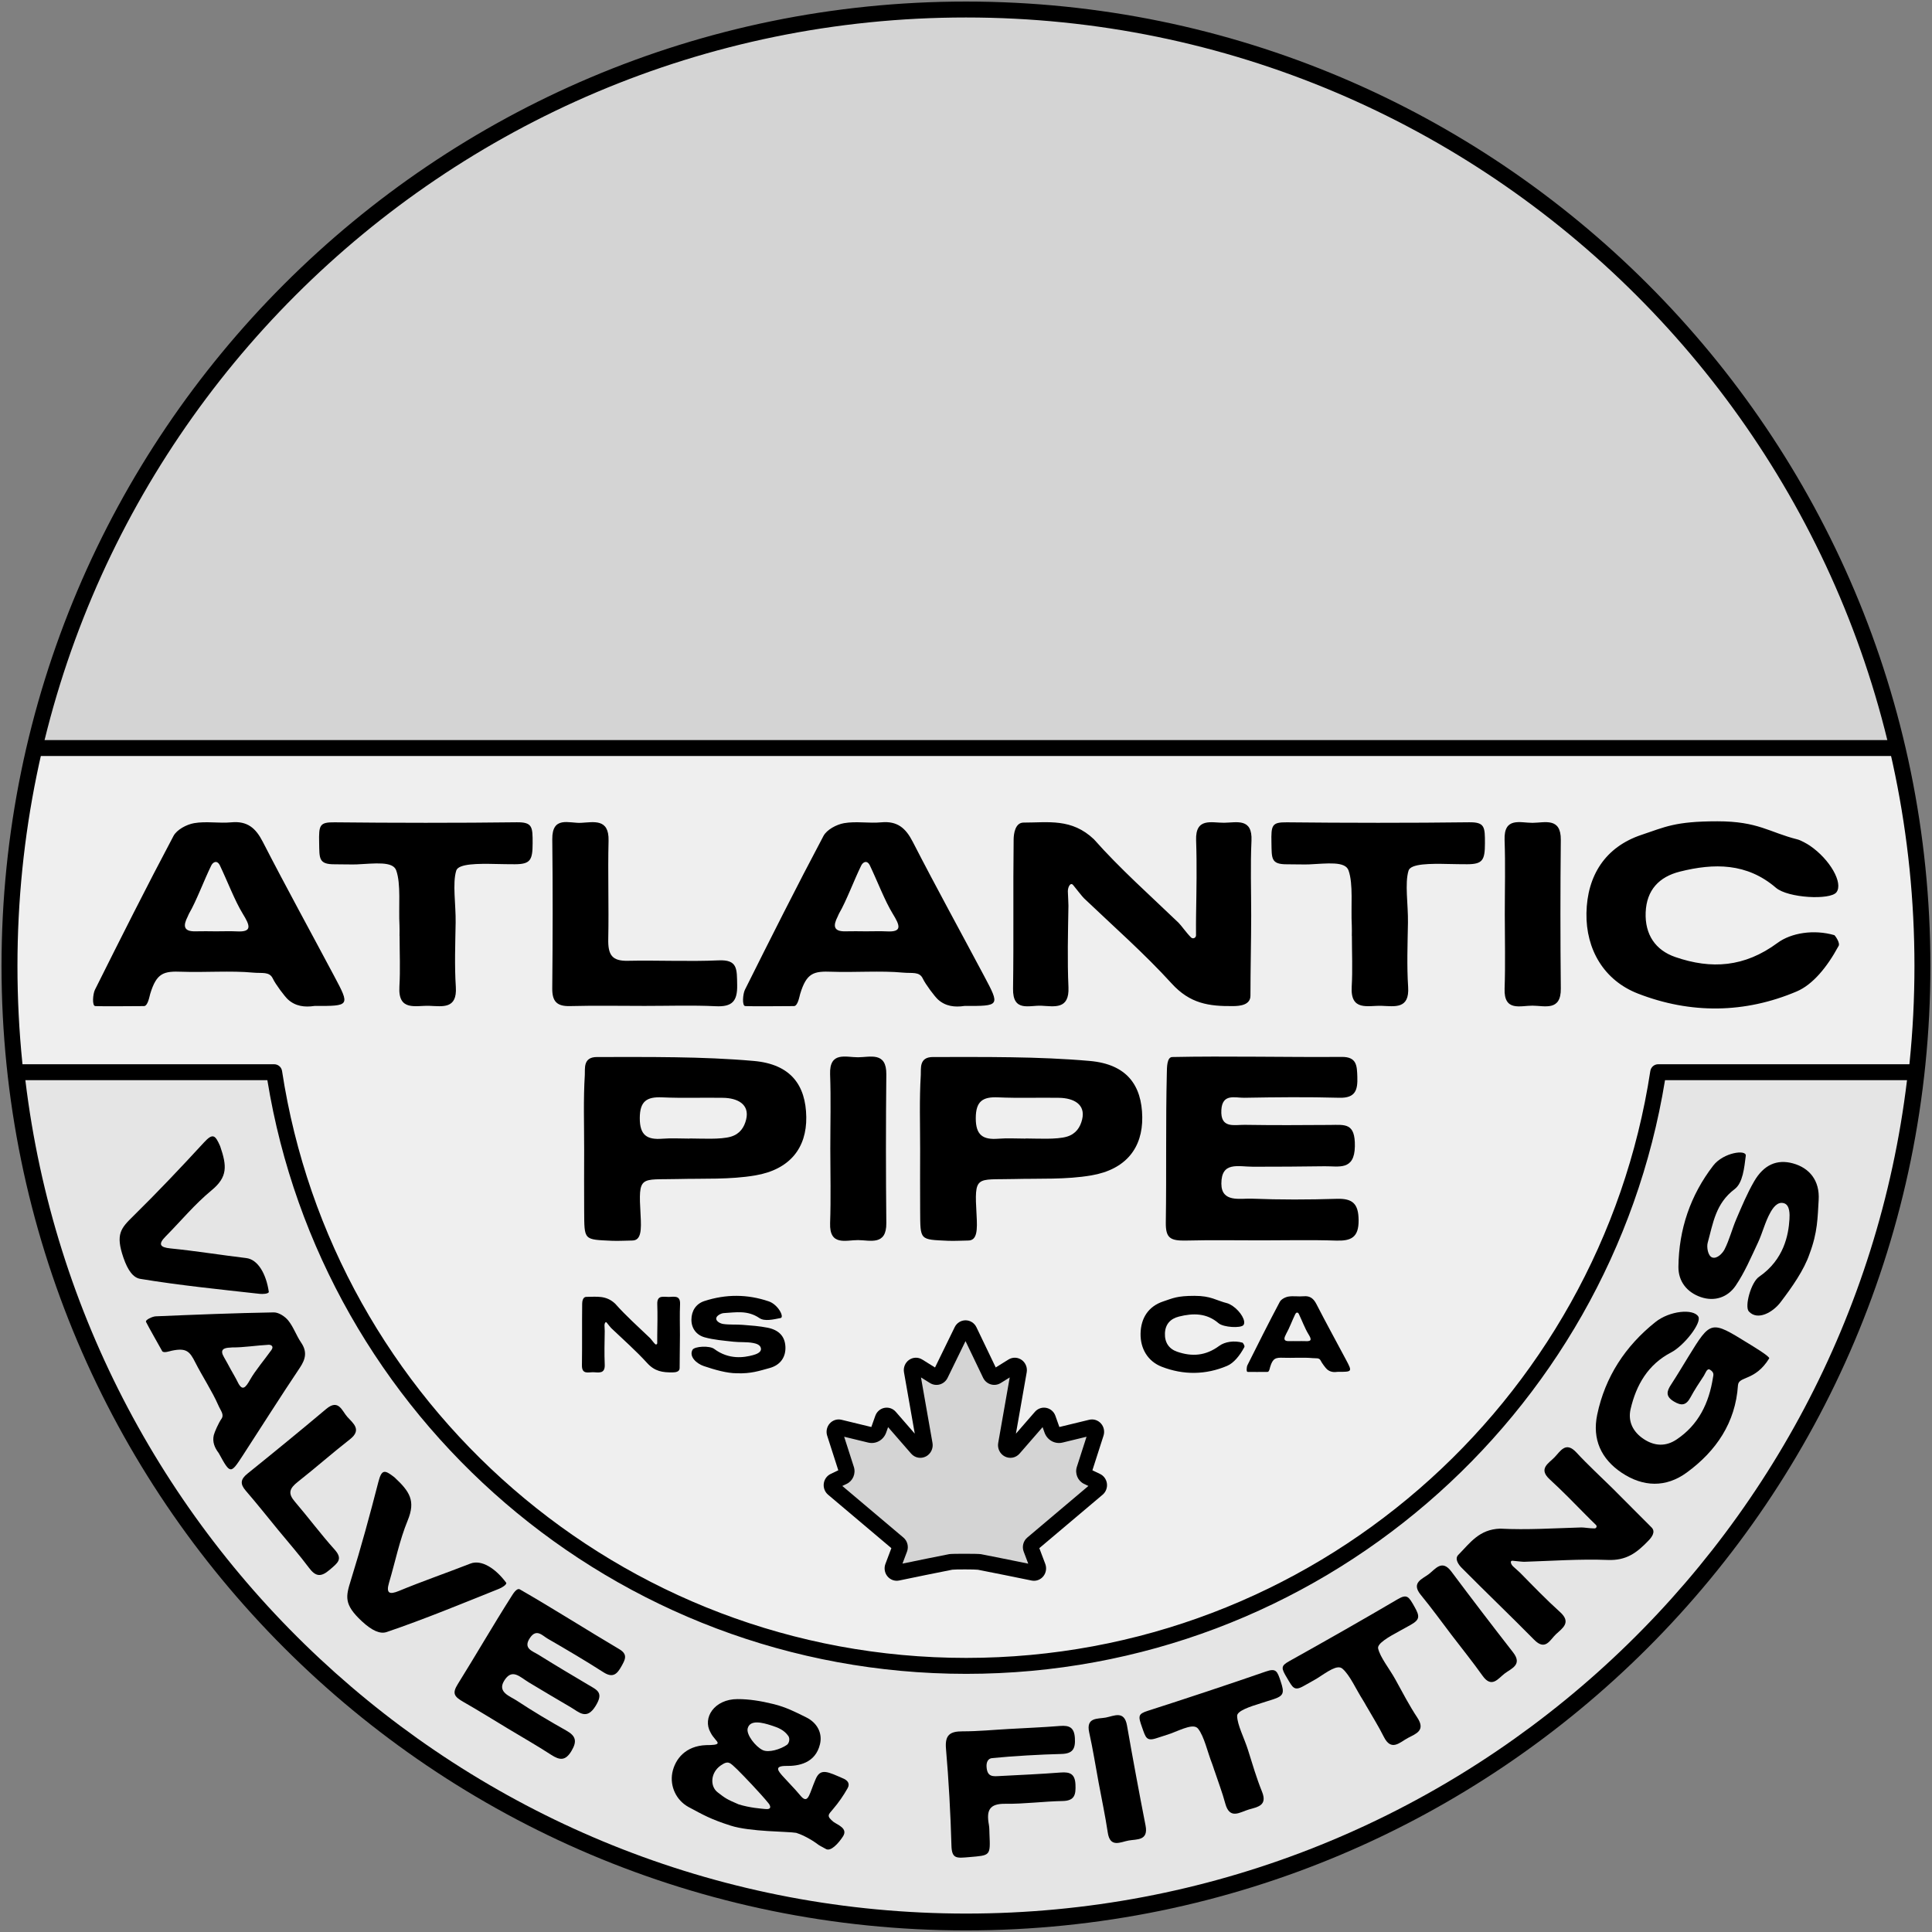 <?xml version="1.0" encoding="UTF-8" standalone="no"?>
<!DOCTYPE svg PUBLIC "-//W3C//DTD SVG 1.1//EN" "http://www.w3.org/Graphics/SVG/1.1/DTD/svg11.dtd">
<svg width="100%" height="100%" viewBox="0 0 2000 2000" version="1.1" xmlns="http://www.w3.org/2000/svg" xmlns:xlink="http://www.w3.org/1999/xlink" xml:space="preserve" xmlns:serif="http://www.serif.com/" style="fill-rule:evenodd;clip-rule:evenodd;stroke-linecap:round;stroke-linejoin:round;stroke-miterlimit:1.5;">
    <rect x="0" y="0" width="2000" height="2000" fill="#808080" stroke="none"/>
    <g transform="matrix(3.984,0,0,3.984,-2156.51,-3358.58)">
        <g transform="matrix(0.527,0,0,0.527,247.461,689.805)">
            <circle cx="1033.82" cy="767.006" r="471.588" style="fill:#efefef;"/>
            <clipPath id="_clip1">
                <circle cx="1033.82" cy="767.006" r="471.588"/>
            </clipPath>
            <g clip-path="url(#_clip1)">
                <g transform="matrix(0.982,0,0,0.982,7.281,80.82)">
                    <rect x="511.122" y="180.092" width="1068.46" height="409.243" style="fill:#d4d4d4;stroke:#000;stroke-width:8px;"/>
                </g>
            </g>
        </g>
        <g transform="matrix(0.527,0,0,0.527,247.461,689.805)">
            <path d="M1033.82,291.49C771.377,291.49 558.305,504.562 558.305,767.006C558.305,1029.45 771.377,1242.52 1033.82,1242.52C1296.27,1242.52 1509.34,1029.45 1509.34,767.006C1509.34,504.562 1296.27,291.49 1033.82,291.49ZM1033.82,299.346C1291.93,299.346 1501.48,508.897 1501.48,767.006C1501.48,1025.12 1291.93,1234.67 1033.82,1234.67C775.713,1234.67 566.161,1025.12 566.161,767.006C566.161,508.897 775.713,299.346 1033.82,299.346Z"/>
        </g>
        <g transform="matrix(0.864,0,0,0.864,-149.886,424.681)">
            <path d="M1376.18,806.643C1360.26,950.244 1238.36,1062.07 1090.55,1062.07C942.733,1062.07 820.831,950.244 804.912,806.643L882.432,806.643C897.862,907.676 985.224,985.18 1090.55,985.18C1195.87,985.18 1283.23,907.676 1298.66,806.643L1376.18,806.643Z" style="fill:#e5e5e5;"/>
        </g>
        <g transform="matrix(0.864,0,0,0.864,-149.886,424.681)">
            <path d="M1378.56,806.907C1378.63,806.229 1378.42,805.552 1377.96,805.044C1377.51,804.536 1376.86,804.246 1376.18,804.246L1298.66,804.246C1297.47,804.246 1296.47,805.11 1296.29,806.281C1281.03,906.164 1194.67,982.783 1090.55,982.783C986.423,982.783 900.056,906.164 884.801,806.281C884.622,805.11 883.616,804.246 882.432,804.246L804.912,804.246C804.23,804.246 803.581,804.536 803.126,805.044C802.671,805.552 802.454,806.229 802.53,806.907C818.582,951.707 941.499,1064.46 1090.55,1064.46C1239.59,1064.46 1362.51,951.707 1378.56,806.907ZM1373.49,809.04C1356.5,950.161 1236.21,1059.67 1090.55,1059.67C944.88,1059.67 824.59,950.161 807.602,809.04C807.602,809.04 880.383,809.04 880.383,809.04C896.844,910.228 984.732,987.577 1090.55,987.577C1196.36,987.577 1284.25,910.228 1300.71,809.04C1300.71,809.04 1373.49,809.04 1373.49,809.04L1373.49,809.04Z"/>
        </g>
        <g transform="matrix(0.251,0,0,0.251,541.3,843.026)">
            <path d="M346.076,1010.69C321.381,964.252 296.022,918.153 271.99,871.371C264.674,857.132 256.006,849.687 239.428,851.251C226.648,852.458 213.385,849.915 200.877,852.112C193.082,853.483 183.028,858.841 179.569,865.364C151.624,918.019 124.871,971.31 98.233,1024.64C96.16,1028.8 95.06,1041.33 98.617,1041.48C109.288,1041.9 134.337,1041.48 149.023,1041.48C153.061,1041.48 154.756,1031.18 155.431,1028.95C162.105,1006.83 169.59,1005.21 188.388,1005.93C210.623,1006.78 239.718,1004.68 261.778,1006.82C271.455,1007.75 278.856,1005.43 282.444,1013.05C285.198,1018.9 294.708,1031.62 298.235,1034.77C305.995,1041.72 315.412,1042.86 325.534,1041.33C362.279,1041.45 362.397,1041.38 346.076,1010.69L346.076,1010.69ZM223.611,964.093C216.592,964.049 209.564,963.874 202.55,964.082C189.45,964.483 189.565,957.954 194.278,948.82C194.812,947.78 195.136,946.628 195.72,945.624C203.346,932.51 210.993,911.649 218.636,896.009C220.471,892.262 224.78,889.946 227.663,895.987C235.231,911.822 243.194,932.724 251.225,945.775C258.867,958.196 261.451,965.083 244.952,964.142C239.12,963.808 229.462,964.088 223.611,964.088L223.611,964.093ZM413.631,968.751C413.631,986.281 414.457,1003.85 413.439,1021.32C411.925,1047.23 430.437,1040.71 444.386,1041.21C458.12,1041.7 473.346,1044.82 471.849,1021.69C470.42,999.591 471.281,977.314 471.654,955.123C471.964,936.559 468.187,914.379 472.288,901.201C474.562,893.894 495.266,893.962 513.041,894.368C518.612,894.494 528.761,894.656 533.1,894.632C548.898,894.547 551.328,890.509 551.353,873.049C551.38,855.985 551.311,850.985 534.782,851.201C476.32,851.964 404.837,851.882 346.372,851.237C330.775,851.064 329.969,854.092 330.35,872.191C330.69,888.512 329.544,894.843 346.627,894.689C349.535,894.662 365.502,894.98 368.944,894.81C388.368,893.853 406.666,891.304 410.125,900.982C415.227,915.273 412.462,938.627 413.529,958.242C413.719,961.737 413.557,965.251 413.557,968.756L413.631,968.751ZM740.904,1041.62C757.751,1042.42 763.432,1036.64 763.095,1019.69C762.757,1003 763.772,993.202 743.611,994.148C714.431,995.517 679.241,993.937 650.005,994.587C633.55,994.952 629.282,988.583 629.639,971.93C630.365,938.051 629.104,904.125 629.962,870.254C630.56,846.848 614.36,851.166 601.259,851.786C589.135,852.359 571.41,844.286 571.698,868.883C572.301,920.301 572.159,971.738 571.673,1023.16C571.55,1036.66 576.462,1041.82 590.002,1041.48C615.723,1040.82 641.475,1041.29 667.215,1041.3C691.782,1041.32 716.392,1040.46 740.904,1041.62L740.904,1041.62ZM1018.94,1010.69C994.244,964.252 968.885,918.153 944.853,871.371C937.537,857.132 928.87,849.687 912.291,851.251C899.511,852.458 886.248,849.915 873.74,852.112C865.945,853.483 855.891,858.841 852.433,865.364C824.487,918.019 797.734,971.31 771.096,1024.64C769.023,1028.8 767.923,1041.33 771.48,1041.48C782.151,1041.9 807.2,1041.48 821.886,1041.48C825.924,1041.48 827.619,1031.18 828.294,1028.95C834.968,1006.83 842.453,1005.21 861.251,1005.93C883.486,1006.78 912.581,1004.68 934.641,1006.82C944.318,1007.75 951.719,1005.43 955.307,1013.05C958.061,1018.9 967.571,1031.62 971.098,1034.77C978.858,1041.72 988.275,1042.86 998.397,1041.33C1035.14,1041.45 1035.26,1041.38 1018.94,1010.69L1018.94,1010.69ZM896.474,964.093C889.455,964.049 882.427,963.874 875.414,964.082C862.313,964.483 862.428,957.954 867.141,948.82C867.675,947.78 867.999,946.628 868.583,945.624C876.209,932.51 883.857,911.649 891.499,896.009C893.334,892.262 897.643,889.946 900.526,895.987C908.094,911.822 916.057,932.724 924.088,945.775C931.731,958.196 934.314,965.083 917.815,964.142C911.984,963.808 902.325,964.088 896.474,964.088L896.474,964.093ZM1295.52,870.265C1296.61,846.428 1280.15,851.547 1267.14,851.69C1254.33,851.829 1237.37,845.937 1238.2,869.854C1239.1,895.605 1238.57,921.42 1238.16,947.196C1238.1,951.097 1238.02,960.93 1238.1,968.21C1238.13,969.447 1237.39,970.575 1236.25,971.055C1235.11,971.538 1233.79,971.277 1232.92,970.399C1227.84,965.325 1222.77,957.842 1219.95,955.14C1190.37,926.725 1159.51,899.382 1132.38,868.759C1109.36,846.93 1085.36,851.514 1059.56,851.514C1050.85,851.514 1049.37,863.216 1049.3,868.798C1048.66,920.364 1049.44,971.944 1048.69,1023.5C1048.33,1047.95 1065.59,1040.52 1077.97,1041.11C1091.44,1041.75 1107.07,1045.36 1106.05,1022C1104.81,993.926 1105.56,965.75 1106.03,937.628C1106.08,934.863 1105.59,928.64 1105.43,922.816C1105.32,918.334 1108.14,912.779 1110.96,916.266C1114.3,920.391 1120.47,928.286 1122.16,929.893C1152.69,958.997 1184.54,986.94 1212.87,1018.07C1231.86,1038.93 1251.27,1041.8 1277.01,1041.48C1283.64,1041.39 1294.45,1040.37 1294.45,1030.68C1294.45,1004.95 1295.2,973.397 1295.22,947.613C1295.24,921.829 1294.33,896 1295.52,870.265L1295.52,870.265ZM1399.47,968.751C1399.47,986.281 1400.3,1003.85 1399.28,1021.32C1397.77,1047.23 1416.28,1040.71 1430.23,1041.21C1443.96,1041.7 1459.19,1044.82 1457.69,1021.69C1456.26,999.591 1457.12,977.314 1457.5,955.123C1457.81,936.559 1454.03,914.379 1458.13,901.201C1460.4,893.894 1481.11,893.962 1498.88,894.368C1504.45,894.494 1514.6,894.656 1518.94,894.632C1534.74,894.547 1537.17,890.509 1537.19,873.049C1537.22,855.985 1537.15,850.985 1520.62,851.201C1462.16,851.964 1390.68,851.882 1332.21,851.237C1316.62,851.064 1315.81,854.092 1316.19,872.191C1316.53,888.512 1315.38,894.843 1332.47,894.689C1335.38,894.662 1351.34,894.98 1354.79,894.81C1374.21,893.853 1392.51,891.304 1395.97,900.982C1401.07,915.273 1398.3,938.627 1399.37,958.242C1399.56,961.737 1399.4,965.251 1399.4,968.756L1399.47,968.751ZM1557.55,1023.37C1556.7,1047.54 1574.04,1040.95 1586.47,1041.04C1599.11,1041.12 1616,1047 1615.75,1023.34C1615.22,972.034 1615.22,920.734 1615.74,869.44C1615.98,845.759 1599.04,851.725 1586.42,851.78C1573.97,851.832 1556.68,845.35 1557.54,869.486C1558.46,895.103 1557.75,920.778 1557.75,946.428C1557.75,972.078 1558.45,997.753 1557.55,1023.37L1557.55,1023.37ZM1699.48,864.148C1661.67,876.692 1642.99,906.484 1642.29,945.169C1641.61,982.924 1660.53,1014.89 1695.52,1028.51C1750.25,1049.8 1806.33,1049.09 1859.97,1026.31C1876.57,1019.26 1891.44,1001.11 1903.03,979.712C1905.73,976.516 1899.38,968.183 1899,968.068C1877.77,961.874 1854.2,965.648 1840.13,976.042C1805.89,1001.33 1771.55,1003.54 1734.32,990.728C1713.56,983.582 1702.69,967.286 1703.59,944.486C1704.5,921.302 1717.53,907.653 1739.01,902.263C1774.38,893.389 1808.43,893.197 1838.43,918.992C1850.83,929.657 1894.67,931.945 1901.05,923.694C1908.39,914.198 1894.37,889.543 1873.46,875.34C1870.56,873.365 1864.01,869.75 1860.73,868.927C1831.43,861.595 1820.16,850.184 1777.92,850.184C1733.68,850.184 1723.59,856.144 1699.48,864.148L1699.48,864.148ZM604.708,1253.14C604.93,1284.28 603.915,1283.05 633.553,1284.45C640.136,1284.76 649.962,1284.17 654.411,1284.17C663.894,1284.17 663.993,1273.13 663.104,1257.62C660.709,1215.91 662.467,1221.49 701.531,1220.51C728.363,1219.83 755.566,1221.24 781.868,1216.76C817.983,1210.61 835.056,1187.99 834.636,1156.42C834.192,1123.31 818.545,1101.66 780.357,1098.28C726.868,1093.54 671.725,1094.21 617.937,1094.21C603.311,1094.21 605.772,1106.32 605.38,1112.71C603.791,1138.36 604.724,1164.17 604.702,1189.93C604.68,1210.99 604.56,1232.07 604.708,1253.14L604.708,1253.14ZM713.732,1178.65C704.356,1178.65 694.937,1178.04 685.621,1178.78C669.824,1180.03 662.248,1175.23 662.284,1157.52C662.317,1140.08 669.355,1135.23 685.402,1135.96C706.449,1136.92 727.576,1136.07 748.661,1136.44C763.331,1136.7 776.27,1143 772.38,1158.92C770.433,1166.89 766.019,1173.8 756.723,1176.61C745.99,1179.86 725.45,1178.52 713.732,1178.52L713.732,1178.65ZM859.313,1266.07C858.463,1290.23 875.799,1283.64 888.23,1283.73C900.87,1283.82 917.759,1289.69 917.512,1266.03C916.982,1214.73 916.98,1163.43 917.504,1112.13C917.748,1088.45 900.804,1094.42 888.186,1094.47C875.73,1094.53 858.444,1088.04 859.308,1112.18C860.227,1137.8 859.516,1163.47 859.516,1189.12C859.516,1214.77 860.216,1240.44 859.313,1266.07L859.313,1266.07ZM952.523,1253.14C952.745,1284.28 951.73,1283.05 981.368,1284.45C987.952,1284.76 997.777,1284.17 1002.23,1284.17C1011.71,1284.17 1011.81,1273.13 1010.92,1257.62C1008.52,1215.91 1010.28,1221.49 1049.35,1220.51C1076.18,1219.83 1103.38,1221.24 1129.68,1216.76C1165.8,1210.61 1182.87,1187.99 1182.45,1156.42C1182.01,1123.31 1166.36,1101.66 1128.17,1098.28C1074.68,1093.54 1019.54,1094.21 965.752,1094.21C951.127,1094.21 953.587,1106.32 953.195,1112.71C951.607,1138.36 952.539,1164.17 952.517,1189.93C952.495,1210.99 952.375,1232.07 952.523,1253.14L952.523,1253.14ZM1061.55,1178.65C1052.17,1178.65 1042.75,1178.04 1033.44,1178.78C1017.64,1180.03 1010.06,1175.23 1010.1,1157.52C1010.13,1140.08 1017.17,1135.23 1033.22,1135.96C1054.26,1136.92 1075.39,1136.07 1096.48,1136.44C1111.15,1136.7 1124.09,1143 1120.19,1158.92C1118.25,1166.89 1113.83,1173.8 1104.54,1176.61C1093.81,1179.86 1073.27,1178.52 1061.55,1178.52L1061.55,1178.65ZM1383.07,1284.24C1398.72,1284.75 1406.57,1280.97 1406.42,1263.11C1406.28,1246.24 1400.4,1240.48 1383.83,1241C1354.53,1241.91 1325.15,1242.01 1295.88,1240.84C1283.96,1240.36 1264.34,1245.25 1264.34,1225.27C1264.34,1202.03 1281.59,1207.78 1297.47,1207.78C1322.09,1207.8 1346.71,1207.63 1371.34,1207.29C1385.75,1207.09 1402.14,1212.12 1402.55,1186.66C1402.95,1162.23 1392.51,1164.39 1376.86,1164.52C1348.71,1164.75 1316.66,1164.87 1288.52,1164.41C1277.81,1164.23 1263.15,1168.69 1264.34,1148.9C1265.38,1131.64 1278.62,1136.55 1287.93,1136.39C1320.76,1135.81 1353.63,1135.46 1386.44,1136.38C1403.33,1136.85 1405.57,1128.19 1405.1,1114.65C1404.7,1103.33 1404.64,1093.96 1388.96,1094.09C1333.84,1094.55 1268.59,1093.03 1213.49,1094.21C1207.9,1094.33 1208.02,1105.03 1207.89,1110.6C1206.65,1162.13 1207.62,1213.71 1206.83,1265.25C1206.58,1281.73 1211.36,1284.6 1228.27,1284.19C1254.06,1283.56 1279.87,1284.01 1305.68,1284.01C1331.48,1284.01 1357.31,1283.39 1383.07,1284.24L1383.07,1284.24ZM703.978,1350.21C704.429,1340.4 697.652,1342.51 692.298,1342.57C687.028,1342.63 680.048,1340.2 680.39,1350.04C680.758,1360.64 680.54,1371.27 680.372,1381.87C680.347,1383.48 680.316,1387.53 680.349,1390.52C680.359,1391.03 680.056,1391.5 679.586,1391.69C679.117,1391.89 678.574,1391.79 678.215,1391.42C676.124,1389.34 674.038,1386.26 672.88,1385.14C660.704,1373.45 648.005,1362.2 636.839,1349.59C627.363,1340.61 617.487,1342.5 606.868,1342.5C603.284,1342.5 602.673,1347.31 602.645,1349.61C602.384,1370.83 602.704,1392.06 602.394,1413.28C602.245,1423.34 609.35,1420.28 614.445,1420.52C619.99,1420.79 626.423,1422.27 626.001,1412.66C625.493,1401.11 625.799,1389.51 625.995,1377.94C626.014,1376.8 625.812,1374.24 625.747,1371.84C625.699,1370 626.863,1367.71 628.024,1369.14C629.399,1370.84 631.937,1374.09 632.631,1374.75C645.198,1386.73 658.303,1398.23 669.964,1411.04C677.78,1419.63 685.768,1420.81 696.361,1420.68C699.089,1420.64 703.54,1420.22 703.54,1416.23C703.54,1405.64 703.846,1392.66 703.857,1382.05C703.866,1371.43 703.491,1360.81 703.978,1350.21L703.978,1350.21ZM796.58,1416.21C808.229,1413.06 813.677,1404.4 813.021,1393.69C812.399,1383.54 806.522,1376.82 794.631,1374.43C786.164,1372.73 777.446,1372.14 768.811,1371.46C762.088,1370.93 755.24,1371.53 748.604,1370.56C745.985,1370.18 741.396,1368.1 741.396,1364.96C741.396,1361.95 746.586,1359.46 749.079,1359.31C761.796,1358.59 773.823,1356.07 786.174,1364.48C791.503,1368.11 800.755,1365.86 808.082,1364.4C812.124,1363.6 805.616,1350.52 795.816,1347.16C773.742,1339.61 751.346,1339.58 729.145,1346.83C720.413,1349.69 715.814,1357.01 715.735,1365.99C715.653,1375.19 721.02,1382.06 729.468,1384.39C739.098,1387.04 749.289,1387.8 759.287,1388.92C765.975,1389.67 772.87,1388.99 779.437,1390.21C782.49,1390.78 787.727,1392.04 787.727,1396.57C787.727,1400.35 782.237,1402.05 779.406,1402.83C769.979,1405.4 754.545,1407.66 739.506,1396.52C734.752,1392.69 718.859,1393.67 716.867,1397.29C712.954,1404.41 721.205,1411.66 728.529,1414.13C739.787,1417.92 752.346,1421.6 762.952,1421.6C777.473,1422.1 785.985,1419.09 796.58,1416.21ZM1204.23,1347.19C1188.68,1352.35 1180.99,1364.61 1180.7,1380.53C1180.42,1396.07 1188.2,1409.23 1202.61,1414.83C1225.13,1423.59 1248.21,1423.3 1270.29,1413.93C1277.12,1411.03 1283.24,1403.56 1288,1394.75C1289.12,1393.43 1286.51,1390 1286.35,1389.96C1277.61,1387.41 1267.91,1388.96 1262.12,1393.24C1248.03,1403.65 1233.9,1404.56 1218.57,1399.28C1210.03,1396.34 1205.56,1389.63 1205.93,1380.25C1206.3,1370.71 1211.66,1365.09 1220.51,1362.87C1235.06,1359.22 1249.08,1359.14 1261.42,1369.76C1266.52,1374.15 1284.57,1375.09 1287.19,1371.69C1290.21,1367.79 1284.44,1357.64 1275.84,1351.79C1274.64,1350.98 1271.95,1349.49 1270.6,1349.15C1258.54,1346.14 1253.9,1341.44 1236.52,1341.44C1218.31,1341.44 1214.16,1343.89 1204.23,1347.19L1204.23,1347.19ZM1393.33,1407.5C1383.16,1388.39 1372.73,1369.41 1362.84,1350.16C1359.83,1344.3 1356.26,1341.24 1349.43,1341.88C1344.17,1342.38 1338.72,1341.33 1333.57,1342.23C1330.36,1342.8 1326.22,1345 1324.8,1347.69C1313.3,1369.36 1302.29,1391.29 1291.33,1413.24C1290.47,1414.95 1290.02,1420.11 1291.48,1420.17C1295.88,1420.34 1306.18,1420.17 1312.23,1420.17C1313.89,1420.17 1314.59,1415.93 1314.87,1415.01C1317.61,1405.91 1320.69,1405.24 1328.43,1405.54C1337.58,1405.89 1349.56,1405.02 1358.63,1405.9C1362.62,1406.29 1365.66,1405.33 1367.14,1408.47C1368.27,1410.88 1372.19,1416.11 1373.64,1417.41C1376.83,1420.27 1380.71,1420.74 1384.87,1420.11C1400,1420.16 1400.04,1420.13 1393.33,1407.5L1393.33,1407.5ZM1342.93,1388.32C1340.04,1388.3 1337.14,1388.23 1334.26,1388.32C1328.87,1388.48 1328.91,1385.79 1330.85,1382.04C1331.07,1381.61 1331.21,1381.13 1331.45,1380.72C1334.59,1375.32 1337.73,1366.74 1340.88,1360.3C1341.63,1358.76 1343.41,1357.81 1344.59,1360.29C1347.71,1366.81 1350.99,1375.41 1354.29,1380.78C1357.44,1385.89 1358.5,1388.73 1351.71,1388.34C1349.31,1388.2 1345.33,1388.32 1342.93,1388.32L1342.93,1388.32Z" style="fill-rule:nonzero;"/>
        </g>
        <g transform="matrix(0.945,0,0,0.945,-116.388,341.384)">
            <path d="M734.516,882.463C745.396,884.264 756.394,885.358 767.364,886.586C768.116,886.669 769.743,886.619 769.876,886.074C769.165,881.16 766.906,877.135 763.668,876.749C756.921,875.945 749.586,874.765 742.824,874.094C739.979,873.811 739.333,872.984 741.51,870.788C745.701,866.56 749.533,861.906 754.102,858.145C758.583,854.456 758.372,851.461 756.491,845.978C755.154,842.96 754.527,842.259 752.029,844.974C745.704,851.848 739.277,858.64 732.619,865.188C729.21,868.542 727.662,870.129 729.894,876.636C731.122,880.218 732.618,882.149 734.516,882.463L734.516,882.463Z" style="fill-rule:nonzero;"/>
            <path d="M762.773,930.939C767.984,922.928 773.081,914.841 778.404,906.906C780.024,904.49 780.445,902.458 778.738,899.96C777.422,898.034 776.659,895.702 775.21,893.907C774.306,892.789 772.57,891.662 771.229,891.686C760.4,891.875 749.575,892.31 738.754,892.768C737.912,892.803 735.822,893.731 736.112,894.309C736.983,896.043 739.254,899.987 740.546,902.322C740.901,902.964 742.686,902.328 743.101,902.239C747.204,901.354 748.121,902.401 749.659,905.453C751.479,909.063 754.374,913.502 755.974,917.197C756.677,918.818 757.696,919.79 756.801,921.031C756.113,921.983 754.929,924.613 754.737,925.452C754.315,927.297 754.962,928.894 756.097,930.368C759.31,936.22 759.33,936.233 762.773,930.939L762.773,930.939ZM759.408,907.372C758.798,906.252 758.208,905.119 757.558,904.023C756.341,901.975 757.389,901.42 759.256,901.365C759.468,901.359 759.68,901.309 759.891,901.313C762.646,901.372 766.635,900.753 769.794,900.592C770.551,900.554 771.298,901.035 770.591,902.025C768.74,904.621 766.118,907.725 764.749,910.15C763.447,912.457 762.58,913.474 761.278,910.769C760.818,909.812 759.924,908.301 759.409,907.371L759.408,907.372Z" style="fill-rule:nonzero;"/>
            <path d="M780.919,961.916C782.751,964.373 784.217,964.504 786.557,962.502C788.861,960.53 790.353,959.542 787.895,956.821C784.337,952.883 780.5,947.761 777.037,943.732C775.088,941.464 775.49,940.13 777.869,938.26C782.708,934.454 787.325,930.364 792.178,926.578C795.533,923.962 793.058,922.186 791.46,920.418C789.982,918.783 789.07,915.363 785.651,918.241C778.503,924.256 771.266,930.169 763.991,936.032C762.083,937.571 761.924,938.856 763.534,940.717C766.593,944.252 769.498,947.921 772.464,951.536C775.296,954.986 778.255,958.341 780.919,961.916L780.919,961.916Z" style="fill-rule:nonzero;"/>
            <path d="M802.292,979.572C812.731,976.017 822.941,971.784 833.188,967.682C833.89,967.4 835.301,966.588 835.161,966.043C832.211,962.049 828.319,959.57 825.283,960.76C818.957,963.239 811.935,965.666 805.658,968.27C803.017,969.365 802.057,968.941 802.938,965.977C804.633,960.271 805.811,954.359 808.06,948.885C810.266,943.515 808.665,940.976 804.417,937.033C801.812,935.005 800.928,934.683 800.009,938.257C797.684,947.303 795.229,956.327 792.456,965.244C791.036,969.81 790.422,971.941 795.464,976.621C798.24,979.196 800.471,980.192 802.292,979.572L802.292,979.572Z" style="fill-rule:nonzero;"/>
            <path d="M847.503,1013.33C849.89,1014.88 851.466,1015.03 853.116,1012.23C854.675,1009.59 854.301,1008.15 851.673,1006.67C847.028,1004.07 842.446,1001.33 838,998.405C836.19,997.213 832.678,996.135 834.551,993.026C836.729,989.409 838.874,991.921 841.346,993.41C845.176,995.719 849.024,998.002 852.889,1000.26C855.151,1001.58 857.229,1003.89 859.68,999.971C862.032,996.205 860.205,995.564 857.757,994.116C853.354,991.514 848.354,988.53 844.018,985.82C842.367,984.788 839.667,984.109 841.708,981.14C843.488,978.551 845.088,980.556 846.553,981.403C851.717,984.39 856.865,987.417 861.886,990.635C864.47,992.291 865.63,991.153 866.826,989.002C867.826,987.204 868.694,985.74 866.241,984.29C857.619,979.195 847.606,972.843 838.92,967.861C838.039,967.356 837.055,969.034 836.512,969.888C831.49,977.792 826.807,985.911 821.852,993.858C820.268,996.399 820.744,997.294 823.414,998.814C827.487,1001.13 831.463,1003.62 835.479,1006.04C839.494,1008.46 843.572,1010.78 847.503,1013.33L847.503,1013.33Z" style="fill-rule:nonzero;"/>
            <path d="M898.74,998.015C892.391,998.023 889.032,1003.15 891.324,1007.19C892.086,1008.72 893.317,1009.6 893.288,1010.09C893.259,1010.58 891.969,1010.67 890.13,1010.67C884.501,1010.87 881.585,1014.44 880.816,1018.28C880.119,1022.04 881.903,1025.82 885.246,1027.67C889.333,1029.86 891.273,1031.01 896.844,1032.8C902.29,1034.54 912.588,1034.38 914.878,1034.79C915.848,1035.06 918.502,1036.17 921.035,1038.1C921.367,1038.35 922.716,1039.02 923.001,1039.2C924.376,1040.08 926.542,1037.62 927.736,1035.79C929.167,1033.6 926.408,1032.66 925.179,1031.81C923.108,1030.13 923.699,1029.82 925.041,1028.23C926.557,1026.45 927.894,1024.53 929.035,1022.49C929.764,1021.17 928.888,1020.36 928.028,1019.94C923.557,1018 921.513,1016.79 920.152,1020.21C918.582,1023.84 918.259,1026.61 916.552,1025.09C916.139,1024.72 915.375,1023.72 914.713,1023.01C914.135,1022.38 911.771,1019.87 911.206,1019.23C909.921,1017.78 908.725,1016.39 912.114,1016.39C915.491,1016.46 920.178,1015.67 921.427,1010.39C922.151,1007.33 920.617,1004.53 917.704,1003.07C914.686,1001.56 912.039,1000.22 908.677,999.391C905.124,998.512 901.895,998.01 898.74,998.015L898.74,998.015ZM893.276,1023.64C891.135,1021.99 891.289,1018.24 894.136,1016.26C896.311,1014.75 896.689,1015.53 898.706,1017.4C900.382,1019.06 904.981,1023.84 907.255,1026.64C907.816,1027.33 908.257,1028.44 906.369,1028.24C905.141,1028.11 902.254,1027.94 899.06,1026.96C895.744,1025.55 895.414,1025.29 893.276,1023.64L893.276,1023.64ZM912.357,1010.58C910.554,1011.84 907.312,1012.81 905.683,1012.04C903.694,1011.1 901.121,1007.78 901.538,1006.09C902.172,1003.53 905.735,1004.53 907.873,1005.2C910.065,1005.89 911.553,1006.52 912.727,1008.17C913.174,1008.83 913.016,1010.04 912.357,1010.58L912.357,1010.58Z" style="fill-rule:nonzero;"/>
            <path d="M960.613,1006.88C957.165,1006.88 955.737,1007.87 956.067,1011.66C956.806,1020.13 957.34,1029.77 957.569,1038.28C957.67,1042 958.987,1041.76 962.497,1041.46C968.276,1040.96 968.294,1041.16 968.024,1035.13C967.985,1034.28 968.02,1033.42 967.868,1032.59C967.138,1028.6 967.989,1026.74 972.4,1026.8C977.499,1026.87 983.024,1026.13 988.132,1026.04C991.487,1025.98 991.785,1024.24 991.67,1021.52C991.547,1018.62 990.206,1018 987.608,1018.2C982.086,1018.63 976.55,1018.87 971.019,1019.16C969.084,1019.26 967.39,1019.57 967.222,1016.59C967.162,1015.52 967.51,1014.36 968.749,1014.24C974.469,1013.67 982.053,1013.24 987.8,1013.1C990.987,1013.02 991.685,1011.63 991.509,1008.72C991.333,1005.82 989.994,1005.19 987.412,1005.4C982.742,1005.78 978.055,1005.96 973.375,1006.23C969.122,1006.46 964.867,1006.89 960.613,1006.88L960.613,1006.88Z" style="fill-rule:nonzero;"/>
            <path d="M1000.55,1034.7C1001.19,1039.04 1004.07,1037.29 1006.3,1036.9C1008.56,1036.5 1011.77,1036.99 1010.94,1032.77C1009.15,1023.62 1007.45,1014.46 1005.84,1005.27C1005.1,1001.04 1002.27,1002.66 1000.02,1003.09C997.799,1003.51 994.496,1002.93 995.45,1007.21C996.462,1011.75 997.185,1016.37 998.034,1020.95C998.883,1025.53 999.858,1030.09 1000.55,1034.7L1000.55,1034.7Z" style="fill-rule:nonzero;"/>
            <path d="M1029.88,1017.64C1030.88,1020.67 1032.04,1023.65 1032.86,1026.72C1034.09,1031.27 1036.9,1029.09 1039.34,1028.37C1041.73,1027.67 1044.54,1027.33 1042.95,1023.43C1041.44,1019.71 1040.31,1015.82 1039.1,1011.97C1038.09,1008.75 1036.17,1005.14 1036.12,1002.64C1036.09,1001.25 1039.66,1000.07 1042.75,999.121C1043.72,998.823 1045.48,998.269 1046.22,998.016C1048.94,997.095 1049.13,996.26 1048.13,993.249C1047.16,990.305 1046.86,989.447 1044.02,990.433C1033.99,993.917 1021.66,998.002 1011.55,1001.24C1008.85,1002.11 1008.88,1002.68 1009.98,1005.77C1010.98,1008.57 1011.14,1009.73 1014.08,1008.72C1014.58,1008.55 1017.35,1007.69 1017.94,1007.46C1021.23,1006.18 1024.24,1004.69 1025.39,1006.16C1027.09,1008.33 1027.95,1012.52 1029.26,1015.84C1029.49,1016.43 1029.67,1017.05 1029.87,1017.65L1029.88,1017.64Z" style="fill-rule:nonzero;"/>
            <path d="M1071.72,1000.02C1073.3,1002.79 1075.01,1005.49 1076.43,1008.34C1078.52,1012.56 1080.86,1009.87 1083.1,1008.69C1085.31,1007.53 1088,1006.65 1085.68,1003.13C1083.46,999.775 1081.59,996.183 1079.65,992.648C1078.03,989.691 1075.43,986.531 1074.89,984.082C1074.6,982.725 1077.87,980.871 1080.71,979.334C1081.6,978.852 1083.22,977.964 1083.9,977.569C1086.38,976.133 1086.4,975.277 1084.83,972.52C1083.3,969.825 1082.84,969.042 1080.25,970.565C1071.1,975.95 1059.81,982.375 1050.53,987.539C1048.05,988.916 1048.2,989.467 1049.89,992.288C1051.41,994.833 1051.8,995.935 1054.48,994.372C1054.94,994.106 1057.49,992.718 1058.01,992.381C1060.99,990.481 1063.65,988.431 1065.07,989.646C1067.16,991.442 1068.83,995.376 1070.76,998.375C1071.11,998.909 1071.4,999.478 1071.71,1000.03L1071.72,1000.02Z" style="fill-rule:nonzero;"/>
            <path d="M1103.6,991.592C1106.14,995.175 1107.91,992.313 1109.72,990.955C1111.55,989.575 1114.64,988.561 1112,985.171C1106.27,977.821 1100.61,970.412 1095.03,962.947C1092.45,959.5 1090.67,962.229 1088.85,963.628C1087.06,965.009 1083.85,965.979 1086.63,969.369C1089.59,972.967 1092.32,976.753 1095.14,980.458C1097.97,984.162 1100.9,987.793 1103.6,991.592L1103.6,991.592Z" style="fill-rule:nonzero;"/>
            <path d="M1129.42,930.216C1126.48,927.036 1125.04,929.821 1123.4,931.523C1121.79,933.199 1118.86,934.644 1122.06,937.585C1125.51,940.751 1128.79,944.11 1132.07,947.448C1132.57,947.953 1133.83,949.217 1134.79,950.134C1134.95,950.289 1135,950.528 1134.92,950.736C1134.83,950.946 1134.63,951.083 1134.41,951.084C1133.1,951.095 1131.49,950.798 1130.78,950.818C1123.33,951.026 1115.86,951.536 1108.43,951.145C1102.67,951.344 1100.21,955.035 1096.92,958.376C1095.81,959.503 1097.13,961.187 1097.85,961.907C1104.44,968.562 1111.22,975.036 1117.8,981.705C1120.92,984.868 1122.16,981.685 1123.81,980.158C1125.61,978.496 1128.07,976.931 1124.92,974.087C1121.12,970.669 1117.57,966.981 1113.99,963.335C1113.64,962.976 1112.77,962.247 1112,961.525C1111.4,960.969 1111.04,959.894 1111.86,959.974C1112.82,960.067 1114.62,960.275 1115.05,960.261C1122.71,960.018 1130.38,959.456 1138.02,959.755C1143.15,959.956 1145.99,957.809 1149.23,954.435C1150.06,953.567 1151.31,952.035 1150.06,950.801C1146.73,947.522 1142.73,943.403 1139.4,940.114C1136.06,936.824 1132.6,933.65 1129.42,930.216L1129.42,930.216Z" style="fill-rule:nonzero;"/>
            <path d="M1155.46,911.5C1154.26,913.334 1153.83,914.735 1156.18,916.164C1158.3,917.45 1159.57,917.265 1160.76,915.082C1161.87,913.025 1163.16,911.056 1164.46,909.103C1164.88,908.461 1165.3,906.929 1166.14,907.445C1167.38,908.212 1167.07,908.946 1166.96,909.608C1165.87,916.604 1162.99,922.628 1156.91,926.661C1153.97,928.613 1150.89,928.48 1147.92,926.513C1144.94,924.539 1143.53,921.65 1144.31,918.274C1145.85,911.629 1149.11,905.99 1155.44,902.705C1159.05,900.828 1163.97,894.487 1162.92,892.814C1161.55,890.632 1155.08,891.186 1151.1,894.368C1142.87,900.949 1137.31,909.392 1135.13,919.792C1133.71,926.565 1136.22,932.013 1141.87,935.785C1147.74,939.711 1154.02,939.926 1159.78,935.701C1167.83,929.801 1173.15,922.02 1173.83,911.751C1174,909.102 1178.49,910.702 1182.42,904.333C1182.72,903.849 1177.74,900.867 1176.65,900.194C1166.37,893.839 1166.37,893.839 1160.18,903.891C1158.61,906.432 1157.1,909.005 1155.46,911.5L1155.46,911.5Z" style="fill-rule:nonzero;"/>
            <path d="M1196.02,860.774C1196.35,855.456 1193.5,851.951 1188.93,850.709C1184.6,849.532 1180.95,851.037 1178.27,855.671C1176.36,858.97 1174.88,862.533 1173.37,866.046C1172.2,868.782 1171.48,871.73 1170.14,874.369C1169.61,875.41 1168.09,877.033 1166.77,876.589C1165.51,876.162 1165.21,873.639 1165.5,872.577C1167,867.158 1167.65,861.771 1172.91,857.798C1175.19,856.084 1175.56,851.896 1175.98,848.627C1176.22,846.823 1169.83,847.691 1167.04,851.314C1160.75,859.474 1157.57,868.834 1157.46,879.144C1157.42,883.2 1159.83,886.159 1163.57,887.464C1167.41,888.802 1171.04,887.53 1173.21,884.327C1175.68,880.676 1177.44,876.522 1179.33,872.501C1180.59,869.811 1181.28,866.831 1182.72,864.259C1183.39,863.063 1184.66,861.052 1186.55,861.694C1188.13,862.229 1188.07,864.765 1187.99,866.058C1187.73,870.364 1186.49,877.138 1179.7,881.848C1177.43,883.293 1175.59,890.077 1176.82,891.423C1179.24,894.067 1183.44,891.644 1185.51,888.931C1188.69,884.762 1192.01,880.031 1193.51,875.597C1195.77,869.596 1195.72,865.61 1196.02,860.774Z" style="fill-rule:nonzero;"/>
        </g>
        <g transform="matrix(0.176,0,0,0.186,699.081,1150.13)">
            <path d="M523.442,207.748C524.511,205.675 526.651,204.376 528.983,204.384C531.315,204.391 533.447,205.705 534.501,207.786C542.903,224.354 558.678,255.466 565.431,268.784C566.261,270.42 567.73,271.64 569.49,272.155C571.251,272.67 573.146,272.434 574.726,271.503C580.944,267.841 590.75,262.067 598.482,257.513C600.579,256.278 603.204,256.382 605.197,257.778C607.19,259.175 608.184,261.606 607.74,263.999C603.326,287.764 594.087,337.511 588.691,366.563C588.157,369.435 589.59,372.313 592.203,373.619C594.816,374.925 597.978,374.344 599.955,372.193C612.839,358.178 630.599,338.859 640.207,328.407C641.667,326.818 643.848,326.101 645.966,326.514C648.085,326.926 649.837,328.408 650.595,330.429C652.466,335.419 654.75,341.51 656.598,346.437C658.54,351.615 664.014,354.558 669.404,353.32C681.298,350.59 701.722,345.901 714.259,343.024C716.453,342.52 718.748,343.243 720.258,344.914C721.767,346.585 722.253,348.942 721.529,351.074C716.774,365.079 708.5,389.451 704.409,401.499C703.029,405.564 704.959,410.012 708.87,411.78C712.921,413.611 718.092,415.95 722.493,417.939C724.462,418.83 725.827,420.68 726.096,422.826C726.365,424.971 725.5,427.101 723.811,428.451C702.201,445.717 642.848,493.141 627.617,505.31C625.48,507.018 624.712,509.924 625.726,512.465C628.1,518.412 632.473,529.368 635.75,537.576C636.592,539.686 636.215,542.087 634.767,543.837C633.32,545.587 631.032,546.408 628.802,545.976C609.731,542.283 570.867,534.787 549.401,530.864C545.938,530.231 510.61,530.19 507.159,530.82C485.78,534.728 447.487,542.217 428.575,545.936C426.343,546.375 424.049,545.558 422.597,543.807C421.145,542.056 420.766,539.652 421.609,537.539C424.884,529.335 429.248,518.403 431.618,512.465C432.633,509.924 431.865,507.018 429.727,505.31C414.497,493.141 355.144,445.717 333.534,428.451C331.845,427.101 330.979,424.971 331.248,422.826C331.517,420.68 332.882,418.83 334.852,417.939C339.252,415.95 344.424,413.611 348.474,411.78C352.385,410.012 354.316,405.564 352.936,401.499C348.845,389.451 340.57,365.079 335.815,351.074C335.091,348.942 335.578,346.585 337.087,344.914C338.596,343.243 340.891,342.52 343.086,343.024C355.622,345.901 376.047,350.59 387.94,353.32C393.331,354.558 398.805,351.615 400.747,346.437C402.594,341.51 404.879,335.419 406.75,330.429C407.508,328.408 409.26,326.926 411.378,326.514C413.497,326.101 415.677,326.818 417.138,328.407C426.746,338.859 444.505,358.178 457.389,372.193C459.366,374.344 462.528,374.925 465.141,373.619C467.754,372.313 469.187,369.435 468.654,366.563C463.258,337.511 454.019,287.764 449.605,263.999C449.16,261.606 450.154,259.175 452.148,257.778C454.141,256.382 456.766,256.278 458.863,257.513C466.612,262.077 476.444,267.867 482.66,271.528C484.233,272.455 486.119,272.692 487.874,272.186C489.629,271.679 491.097,270.472 491.934,268.848C498.788,255.557 514.889,224.334 523.442,207.748Z" style="fill:#d4d4d4;"/>
        </g>
        <g transform="matrix(0.176,0,0,0.186,699.081,1150.13)">
            <path d="M483.891,259.207L465.036,248.102C458.84,244.454 451.084,244.743 445.196,248.868C439.718,252.706 436.867,259.344 438.088,265.92L454.01,351.647L425.955,321.129C421.67,316.467 415.24,314.449 409.025,315.66C402.985,316.836 397.891,320.958 395.731,326.719L389.865,342.361L345.839,332.255C339.399,330.776 332.631,332.806 328.203,337.709C324.094,342.258 322.713,348.664 324.683,354.467L341.105,402.834L329.816,407.938C324.312,410.427 320.388,415.525 319.636,421.518C318.898,427.404 321.361,433.219 325.995,436.922L419.461,511.602L410.672,533.619C408.379,539.363 409.455,545.894 413.404,550.655C417.656,555.782 424.412,558.07 430.949,556.786C430.949,556.786 430.95,556.786 430.951,556.786C449.824,553.075 488.039,545.6 509.373,541.701C512.463,541.136 544.087,541.177 547.186,541.744C568.618,545.661 607.42,553.145 626.461,556.832C626.461,556.832 626.462,556.833 626.463,556.833C632.992,558.096 639.732,555.797 643.971,550.673C647.907,545.914 648.977,539.393 646.688,533.657L637.884,511.602L731.349,436.922C735.984,433.219 738.447,427.404 737.709,421.518C736.957,415.525 733.032,410.427 727.528,407.938L716.24,402.834L732.661,354.467C734.632,348.664 733.25,342.258 729.142,337.709C724.713,332.806 717.945,330.776 711.505,332.255L667.479,342.361L661.614,326.719C659.453,320.958 654.359,316.836 648.32,315.66C642.104,314.449 635.675,316.467 631.389,321.129L603.335,351.647L619.257,265.92C620.478,259.344 617.626,252.706 612.149,248.868C606.26,244.743 598.504,244.454 592.309,248.102L573.527,259.163L545.042,202.987C541.998,196.984 535.756,193.326 529.025,193.303C522.291,193.28 516.022,196.898 512.935,202.883L483.891,259.207ZM528.92,222.364L554.891,273.582C557.159,278.055 561.227,281.334 566.04,282.742C571.035,284.204 576.415,283.555 580.899,280.914L594.177,273.095L577.174,364.642C575.748,372.32 579.763,379.929 586.747,383.42C594.165,387.128 603.161,385.576 608.773,379.471L642.725,342.537L645.579,350.147C649.586,360.832 661.035,366.643 672.158,364.089L707.588,355.956L693.277,398.105C690.086,407.503 694.792,417.692 703.835,421.781L710.338,424.721L620.079,496.839C614.231,501.512 612.013,509.433 614.789,516.385L621.526,533.262C600.945,529.285 569.947,523.334 551.615,519.984C547.79,519.285 508.758,519.243 504.944,519.94C486.714,523.272 456.209,529.204 435.845,533.196L442.556,516.385C445.331,509.433 443.113,501.512 437.265,496.839L347.006,424.721L353.51,421.781C362.553,417.692 367.258,407.503 364.068,398.105L349.757,355.956L385.187,364.089C396.309,366.643 407.759,360.832 411.766,350.147L414.619,342.537L448.572,379.471C454.184,385.576 463.18,387.128 470.597,383.42C477.582,379.929 481.596,372.32 480.17,364.642L463.167,273.095L476.487,280.939C480.952,283.568 486.306,284.223 491.284,282.785C496.084,281.398 500.151,278.153 502.441,273.713L528.92,222.364Z"/>
        </g>
    </g>
</svg>

